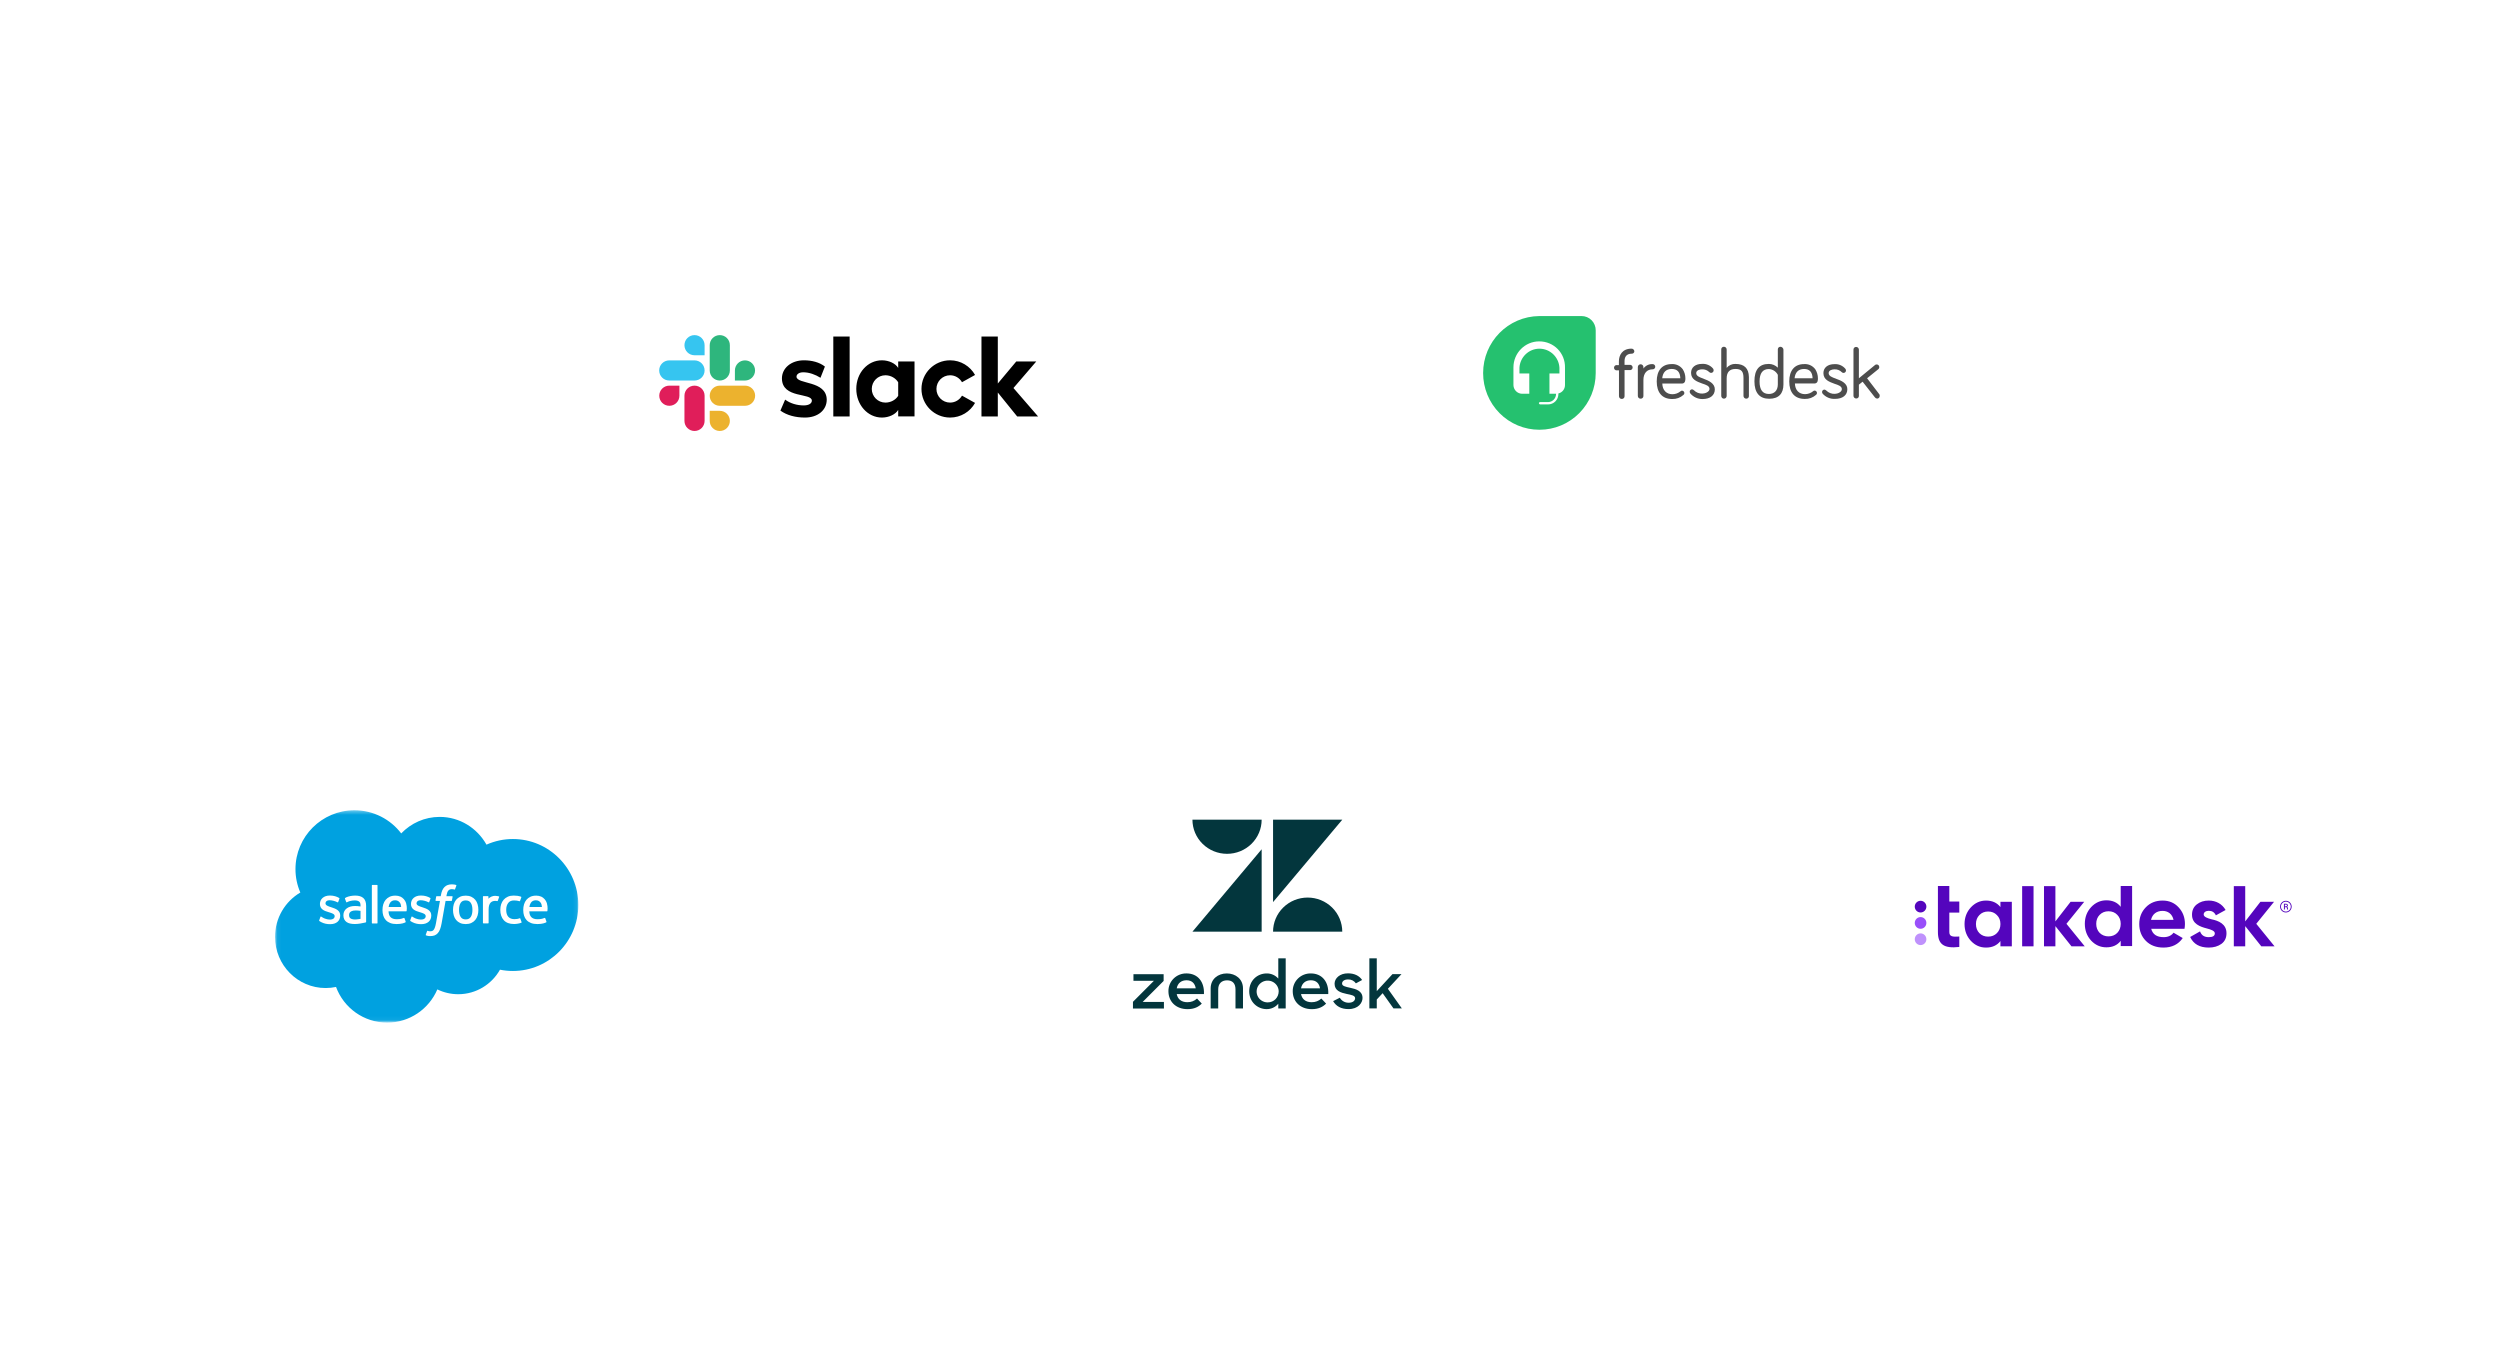 <svg width="609" height="333" viewBox="0 0 609 333" fill="none" xmlns="http://www.w3.org/2000/svg">
<g filter="url(#filter0_d_1429_2631)">
<circle cx="104" cy="222.754" r="60" fill="white"/>
</g>
<mask id="mask0_1429_2631" style="mask-type:alpha" maskUnits="userSpaceOnUse" x="67" y="197" width="74" height="52">
<path d="M67.076 197.367H140.922V248.951H67.076V197.367Z" fill="white"/>
</mask>
<g mask="url(#mask0_1429_2631)">
<path fill-rule="evenodd" clip-rule="evenodd" d="M97.74 203.014C100.123 200.532 103.441 198.996 107.106 198.996C111.993 198.996 116.228 201.711 118.509 205.756C120.533 204.851 122.726 204.384 124.943 204.385C133.74 204.385 140.88 211.579 140.88 220.457C140.88 229.335 133.74 236.53 124.943 236.53C123.868 236.53 122.82 236.422 121.794 236.217C119.798 239.774 115.984 242.19 111.64 242.19C109.871 242.194 108.126 241.793 106.536 241.017C104.513 245.769 99.803 249.108 94.319 249.108C88.59 249.108 83.73 245.497 81.857 240.42C81.023 240.596 80.174 240.685 79.321 240.684C72.507 240.684 66.996 235.091 66.996 228.222C66.996 223.607 69.477 219.589 73.159 217.417C72.377 215.618 71.975 213.677 71.978 211.716C71.978 203.788 78.412 197.381 86.34 197.381C90.982 197.381 95.136 199.594 97.742 203.028" fill="#00A1E0"/>
<path fill-rule="evenodd" clip-rule="evenodd" d="M77.757 224.191C77.711 224.312 77.774 224.337 77.788 224.358C77.927 224.459 78.068 224.532 78.209 224.613C78.964 225.012 79.675 225.129 80.419 225.129C81.934 225.129 82.876 224.323 82.876 223.025V223C82.876 221.8 81.812 221.363 80.818 221.05L80.688 221.008C79.936 220.764 79.287 220.552 79.287 220.058V220.033C79.287 219.609 79.668 219.297 80.254 219.297C80.906 219.297 81.682 219.514 82.179 219.788C82.179 219.788 82.326 219.883 82.379 219.741C82.409 219.665 82.662 218.987 82.689 218.911C82.718 218.831 82.667 218.771 82.615 218.74C82.045 218.393 81.258 218.156 80.444 218.156L80.292 218.157C78.905 218.157 77.936 218.996 77.936 220.196V220.222C77.936 221.487 79.005 221.9 80.004 222.185L80.165 222.235C80.893 222.458 81.523 222.653 81.523 223.163V223.189C81.523 223.658 81.113 224.009 80.456 224.009C80.2 224.009 79.386 224.004 78.504 223.447C78.397 223.384 78.336 223.34 78.254 223.289C78.21 223.263 78.102 223.215 78.055 223.358L77.756 224.189L77.757 224.191ZM99.937 224.189C99.891 224.31 99.954 224.335 99.969 224.356C100.107 224.457 100.249 224.53 100.39 224.611C101.145 225.01 101.856 225.127 102.6 225.127C104.115 225.127 105.057 224.321 105.057 223.023V222.997C105.057 221.797 103.995 221.36 102.999 221.048L102.869 221.006C102.117 220.762 101.468 220.55 101.468 220.056V220.031C101.468 219.607 101.848 219.295 102.434 219.295C103.086 219.295 103.86 219.512 104.359 219.786C104.359 219.786 104.506 219.881 104.56 219.739C104.589 219.662 104.843 218.985 104.867 218.909C104.896 218.829 104.845 218.769 104.794 218.738C104.224 218.39 103.436 218.154 102.622 218.154L102.47 218.155C101.083 218.155 100.114 218.994 100.114 220.194V220.22C100.114 221.485 101.183 221.897 102.182 222.182L102.343 222.232C103.073 222.456 103.7 222.65 103.7 223.161V223.186C103.7 223.656 103.29 224.006 102.633 224.006C102.377 224.006 101.561 224.002 100.681 223.444C100.575 223.382 100.512 223.339 100.431 223.287C100.404 223.27 100.276 223.22 100.232 223.356L99.934 224.186L99.937 224.189ZM115.083 221.645C115.083 222.378 114.946 222.956 114.678 223.366C114.411 223.771 114.008 223.969 113.446 223.969C112.884 223.969 112.482 223.773 112.219 223.369C111.953 222.962 111.82 222.381 111.82 221.648C111.82 220.915 111.954 220.339 112.219 219.935C112.482 219.533 112.881 219.34 113.446 219.34C114.011 219.34 114.412 219.535 114.678 219.935C114.948 220.339 115.083 220.915 115.083 221.648V221.645ZM116.348 220.288C116.224 219.867 116.031 219.498 115.773 219.188C115.514 218.879 115.189 218.629 114.801 218.45C114.415 218.269 113.959 218.178 113.443 218.178C112.927 218.178 112.474 218.27 112.086 218.45C111.7 218.63 111.372 218.879 111.114 219.188C110.856 219.498 110.663 219.867 110.538 220.288C110.415 220.706 110.352 221.162 110.352 221.648C110.352 222.134 110.415 222.59 110.538 223.008C110.662 223.429 110.856 223.798 111.114 224.108C111.372 224.417 111.7 224.664 112.086 224.841C112.474 225.017 112.93 225.106 113.443 225.106C113.956 225.106 114.412 225.017 114.798 224.841C115.183 224.665 115.512 224.417 115.77 224.108C116.028 223.798 116.221 223.429 116.345 223.008C116.469 222.59 116.531 222.134 116.531 221.648C116.531 221.165 116.469 220.706 116.345 220.288H116.348ZM126.744 223.763C126.702 223.64 126.582 223.686 126.582 223.686C126.398 223.757 126.202 223.822 125.993 223.854C125.782 223.887 125.548 223.904 125.301 223.904C124.69 223.904 124.201 223.722 123.854 223.361C123.503 223 123.308 222.419 123.311 221.632C123.313 220.915 123.486 220.377 123.797 219.965C124.103 219.557 124.576 219.346 125.2 219.346C125.721 219.346 126.121 219.406 126.539 219.537C126.539 219.537 126.638 219.58 126.685 219.45C126.796 219.143 126.878 218.923 126.997 218.586C127.031 218.49 126.949 218.449 126.918 218.437C126.754 218.373 126.367 218.268 126.074 218.224C125.8 218.182 125.482 218.161 125.124 218.161C124.592 218.161 124.119 218.251 123.715 218.432C123.31 218.612 122.968 218.861 122.697 219.17C122.425 219.48 122.219 219.849 122.08 220.27C121.943 220.688 121.874 221.147 121.874 221.633C121.874 222.681 122.156 223.53 122.716 224.152C123.275 224.777 124.117 225.091 125.213 225.091C125.862 225.091 126.528 224.96 127.005 224.771C127.005 224.771 127.097 224.727 127.057 224.621L126.745 223.763H126.744ZM128.957 220.939C129.018 220.532 129.13 220.193 129.305 219.929C129.567 219.528 129.967 219.308 130.529 219.308C131.091 219.308 131.463 219.529 131.729 219.929C131.906 220.194 131.983 220.546 132.012 220.939L128.944 220.939L128.957 220.939ZM133.22 220.043C133.112 219.639 132.845 219.229 132.671 219.042C132.394 218.746 132.126 218.537 131.857 218.423C131.469 218.258 131.051 218.173 130.63 218.174C130.095 218.174 129.609 218.264 129.215 218.448C128.822 218.633 128.49 218.885 128.23 219.2C127.969 219.515 127.774 219.887 127.649 220.313C127.524 220.734 127.461 221.195 127.461 221.679C127.461 222.173 127.526 222.631 127.655 223.047C127.785 223.465 127.994 223.831 128.277 224.136C128.559 224.442 128.92 224.681 129.355 224.85C129.786 225.017 130.31 225.103 130.91 225.101C132.148 225.097 132.8 224.822 133.066 224.672C133.113 224.646 133.158 224.6 133.102 224.468L132.823 223.683C132.78 223.566 132.661 223.608 132.661 223.608C132.355 223.723 131.92 223.929 130.902 223.926C130.237 223.925 129.746 223.729 129.436 223.421C129.121 223.106 128.964 222.647 128.939 221.996L133.229 221.999C133.229 221.999 133.342 221.998 133.353 221.888C133.358 221.842 133.5 221.008 133.226 220.044L133.22 220.043ZM94.668 220.939C94.728 220.532 94.84 220.193 95.015 219.929C95.278 219.528 95.678 219.308 96.24 219.308C96.802 219.308 97.174 219.529 97.44 219.929C97.616 220.194 97.693 220.546 97.722 220.939L94.654 220.939L94.668 220.939ZM98.93 220.043C98.823 219.639 98.556 219.229 98.382 219.042C98.105 218.746 97.836 218.537 97.567 218.423C97.179 218.258 96.762 218.173 96.34 218.174C95.805 218.174 95.319 218.264 94.926 218.448C94.532 218.633 94.201 218.885 93.94 219.2C93.68 219.515 93.484 219.887 93.359 220.313C93.235 220.734 93.172 221.195 93.172 221.679C93.172 222.173 93.237 222.631 93.366 223.047C93.496 223.465 93.706 223.831 93.985 224.136C94.268 224.442 94.629 224.681 95.063 224.85C95.495 225.017 96.016 225.103 96.619 225.101C97.857 225.097 98.508 224.822 98.774 224.672C98.822 224.646 98.867 224.6 98.811 224.468L98.531 223.683C98.488 223.566 98.369 223.608 98.369 223.608C98.062 223.723 97.628 223.929 96.61 223.926C95.948 223.925 95.454 223.729 95.144 223.421C94.829 223.106 94.672 222.647 94.647 221.996L98.937 221.999C98.937 221.999 99.05 221.998 99.061 221.888C99.066 221.842 99.208 221.008 98.933 220.044L98.93 220.043ZM85.41 223.736C85.242 223.602 85.219 223.569 85.163 223.482C85.078 223.35 85.034 223.164 85.034 222.925C85.034 222.55 85.159 222.279 85.417 222.097C85.415 222.097 85.786 221.777 86.661 221.787C87.05 221.794 87.438 221.827 87.823 221.887V223.833H87.823C87.823 223.833 87.28 223.95 86.667 223.987C85.795 224.039 85.41 223.736 85.412 223.737L85.41 223.736ZM87.115 220.722C86.941 220.709 86.716 220.703 86.447 220.703C86.081 220.703 85.725 220.749 85.394 220.838C85.06 220.928 84.758 221.068 84.5 221.254C84.242 221.438 84.029 221.68 83.879 221.96C83.727 222.242 83.65 222.573 83.65 222.948C83.65 223.328 83.716 223.656 83.846 223.925C83.974 224.192 84.166 224.422 84.405 224.596C84.643 224.769 84.937 224.897 85.277 224.973C85.613 225.05 85.993 225.089 86.411 225.089C86.851 225.089 87.288 225.052 87.712 224.98C88.073 224.918 88.432 224.848 88.79 224.771C88.933 224.738 89.091 224.695 89.091 224.695C89.197 224.668 89.189 224.555 89.189 224.555L89.186 220.645C89.186 219.787 88.957 219.149 88.505 218.756C88.054 218.362 87.394 218.164 86.539 218.164C86.219 218.164 85.7 218.207 85.391 218.269C85.391 218.269 84.457 218.451 84.071 218.753C84.071 218.753 83.987 218.805 84.033 218.923L84.337 219.737C84.375 219.843 84.478 219.807 84.478 219.807C84.478 219.807 84.51 219.794 84.548 219.772C85.371 219.324 86.413 219.337 86.413 219.337C86.875 219.337 87.233 219.431 87.472 219.614C87.706 219.794 87.825 220.065 87.825 220.635V220.816C87.458 220.763 87.119 220.732 87.119 220.732L87.115 220.722ZM121.594 218.515C121.601 218.501 121.604 218.485 121.604 218.47C121.604 218.454 121.601 218.438 121.595 218.424C121.589 218.41 121.58 218.397 121.569 218.386C121.558 218.375 121.545 218.366 121.53 218.361C121.457 218.333 121.093 218.256 120.813 218.239C120.276 218.205 119.977 218.296 119.708 218.416C119.443 218.536 119.149 218.729 118.986 218.951L118.986 218.43C118.986 218.358 118.935 218.3 118.863 218.3H117.766C117.695 218.3 117.643 218.358 117.643 218.43V224.81C117.643 224.844 117.657 224.877 117.681 224.902C117.706 224.926 117.739 224.94 117.773 224.94H118.897C118.932 224.94 118.965 224.926 118.989 224.902C119.013 224.877 119.027 224.844 119.027 224.81V221.606C119.027 221.177 119.074 220.751 119.168 220.482C119.261 220.217 119.388 220.005 119.543 219.852C119.692 219.706 119.873 219.597 120.073 219.535C120.26 219.481 120.453 219.454 120.648 219.454C120.872 219.454 121.118 219.511 121.118 219.511C121.2 219.521 121.246 219.47 121.274 219.396C121.348 219.2 121.556 218.614 121.597 218.497" fill="#FFFFFE"/>
<path fill-rule="evenodd" clip-rule="evenodd" d="M111.097 215.571C110.958 215.53 110.816 215.496 110.673 215.471C110.481 215.439 110.286 215.424 110.091 215.426C109.317 215.426 108.706 215.645 108.277 216.077C107.852 216.506 107.562 217.159 107.417 218.019L107.364 218.31H106.392C106.392 218.31 106.274 218.305 106.249 218.434L106.089 219.325C106.078 219.41 106.114 219.463 106.228 219.463H107.175L106.215 224.823C106.139 225.254 106.053 225.609 105.958 225.878C105.864 226.144 105.772 226.343 105.659 226.487C105.55 226.627 105.446 226.73 105.267 226.79C105.12 226.84 104.95 226.863 104.763 226.863C104.66 226.863 104.522 226.845 104.42 226.825C104.318 226.805 104.265 226.782 104.189 226.75C104.189 226.75 104.078 226.708 104.034 226.819C103.999 226.91 103.746 227.604 103.717 227.689C103.686 227.774 103.729 227.841 103.783 227.86C103.909 227.905 104.002 227.934 104.174 227.974C104.412 228.031 104.613 228.034 104.801 228.034C105.195 228.034 105.555 227.979 105.852 227.871C106.152 227.763 106.413 227.574 106.644 227.319C106.893 227.043 107.05 226.755 107.2 226.361C107.349 225.971 107.475 225.486 107.577 224.922L108.542 219.463H109.952C109.952 219.463 110.071 219.467 110.096 219.338L110.256 218.447C110.267 218.362 110.23 218.309 110.116 218.31H108.747C108.753 218.279 108.816 217.797 108.973 217.344C109.04 217.15 109.166 216.994 109.273 216.887C109.373 216.784 109.496 216.708 109.632 216.663C109.78 216.617 109.936 216.595 110.091 216.597C110.22 216.597 110.347 216.613 110.443 216.633C110.576 216.661 110.627 216.676 110.662 216.686C110.802 216.729 110.82 216.688 110.848 216.62L111.175 215.721C111.209 215.624 111.127 215.583 111.097 215.571V215.571ZM91.963 224.834C91.963 224.906 91.912 224.964 91.841 224.964H90.705C90.633 224.964 90.582 224.906 90.582 224.834V215.693C90.582 215.622 90.633 215.564 90.705 215.564H91.841C91.912 215.564 91.963 215.622 91.963 215.693V224.834" fill="#FFFFFE"/>
</g>
<g filter="url(#filter1_d_1429_2631)">
<circle cx="206.731" cy="93.172" r="60" fill="white"/>
</g>
<path d="M190.106 100.025L191.259 97.347C192.505 98.277 194.16 98.76 195.796 98.76C197.005 98.76 197.767 98.296 197.767 97.589C197.749 95.618 190.534 97.161 190.478 92.215C190.459 89.704 192.691 87.77 195.852 87.77C197.73 87.77 199.608 88.235 200.947 89.295L199.869 92.029C198.641 91.248 197.116 90.69 195.666 90.69C194.68 90.69 194.03 91.155 194.03 91.75C194.048 93.684 201.319 92.624 201.393 97.347C201.393 99.913 199.218 101.717 196.094 101.717C193.806 101.717 191.705 101.178 190.106 100.025ZM234.344 96.38C233.768 97.384 232.689 98.072 231.444 98.072C229.603 98.072 228.115 96.585 228.115 94.744C228.115 92.903 229.603 91.415 231.444 91.415C232.689 91.415 233.768 92.103 234.344 93.107L237.524 91.341C236.334 89.221 234.047 87.77 231.444 87.77C227.594 87.77 224.47 90.894 224.47 94.744C224.47 98.593 227.594 101.717 231.444 101.717C234.066 101.717 236.334 100.285 237.524 98.147L234.344 96.38V96.38ZM202.993 81.987H206.972V101.457H202.993V81.987ZM239.086 81.987V101.457H243.066V95.618L247.789 101.457H252.884L246.878 94.521L252.438 88.049H247.566L243.066 93.424V81.987H239.086ZM218.799 96.417C218.222 97.366 217.032 98.072 215.693 98.072C213.852 98.072 212.365 96.585 212.365 94.744C212.365 92.903 213.852 91.415 215.693 91.415C217.032 91.415 218.222 92.159 218.799 93.126V96.417ZM218.799 88.049V89.63C218.148 88.533 216.53 87.77 214.838 87.77C211.342 87.77 208.59 90.857 208.59 94.725C208.59 98.593 211.342 101.717 214.838 101.717C216.53 101.717 218.148 100.955 218.799 99.858V101.438H222.778V88.049H218.799Z" fill="black"/>
<path d="M165.504 96.397C165.504 97.754 164.407 98.852 163.05 98.852C161.692 98.852 160.595 97.754 160.595 96.397C160.595 95.04 161.692 93.942 163.05 93.942H165.504V96.397ZM166.732 96.397C166.732 95.04 167.829 93.942 169.186 93.942C170.544 93.942 171.641 95.04 171.641 96.397V102.533C171.641 103.891 170.544 104.988 169.186 104.988C167.829 104.988 166.732 103.891 166.732 102.533V96.397Z" fill="#E01E5A"/>
<path d="M169.186 86.542C167.828 86.542 166.731 85.445 166.731 84.087C166.731 82.73 167.828 81.633 169.186 81.633C170.543 81.633 171.64 82.73 171.64 84.087V86.542H169.186ZM169.186 87.788C170.543 87.788 171.64 88.885 171.64 90.243C171.64 91.6 170.543 92.697 169.186 92.697H163.031C161.673 92.697 160.576 91.6 160.576 90.243C160.576 88.885 161.673 87.788 163.031 87.788H169.186Z" fill="#36C5F0"/>
<path d="M179.023 90.243C179.023 88.885 180.12 87.788 181.478 87.788C182.835 87.788 183.932 88.885 183.932 90.243C183.932 91.6 182.835 92.697 181.478 92.697H179.023V90.243ZM177.796 90.243C177.796 91.6 176.699 92.697 175.341 92.697C173.984 92.697 172.887 91.6 172.887 90.243V84.087C172.887 82.73 173.984 81.633 175.341 81.633C176.699 81.633 177.796 82.73 177.796 84.087V90.243V90.243Z" fill="#2EB67D"/>
<path d="M175.341 100.079C176.699 100.079 177.796 101.176 177.796 102.533C177.796 103.891 176.699 104.988 175.341 104.988C173.984 104.988 172.887 103.891 172.887 102.533V100.079H175.341ZM175.341 98.852C173.984 98.852 172.887 97.754 172.887 96.397C172.887 95.04 173.984 93.942 175.341 93.942H181.496C182.854 93.942 183.951 95.04 183.951 96.397C183.951 97.754 182.854 98.852 181.496 98.852H175.341Z" fill="#ECB22E"/>
<g filter="url(#filter2_d_1429_2631)">
<circle cx="409.859" cy="90.837" r="60" fill="white"/>
</g>
<path d="M457.78 96.015L454.823 92.147L457.521 89.963C457.694 89.838 457.794 89.636 457.789 89.422C457.792 89.337 457.778 89.251 457.747 89.172C457.716 89.092 457.669 89.02 457.609 88.959C457.549 88.899 457.477 88.851 457.399 88.82C457.32 88.789 457.235 88.774 457.151 88.777C456.979 88.769 456.813 88.837 456.698 88.965L452.825 92.147V85.159C452.822 85.071 452.802 84.985 452.767 84.905C452.731 84.825 452.68 84.754 452.617 84.694C452.554 84.634 452.48 84.587 452.398 84.556C452.317 84.525 452.231 84.511 452.144 84.514C452.06 84.51 451.975 84.525 451.896 84.556C451.817 84.588 451.746 84.635 451.686 84.696C451.626 84.756 451.579 84.829 451.548 84.908C451.517 84.988 451.503 85.073 451.506 85.159V96.431C451.508 96.519 451.528 96.605 451.564 96.685C451.599 96.764 451.65 96.836 451.713 96.896C451.776 96.956 451.851 97.003 451.932 97.034C452.013 97.065 452.099 97.079 452.186 97.076C452.27 97.079 452.355 97.065 452.434 97.034C452.513 97.002 452.584 96.955 452.644 96.894C452.704 96.834 452.751 96.761 452.782 96.682C452.813 96.602 452.828 96.517 452.825 96.431V93.707L453.731 92.979L456.718 96.785C456.781 96.873 456.861 96.945 456.953 96.999C457.045 97.053 457.148 97.086 457.254 97.098C457.338 97.101 457.423 97.086 457.502 97.055C457.581 97.024 457.652 96.976 457.712 96.916C457.772 96.855 457.819 96.783 457.85 96.703C457.881 96.624 457.895 96.538 457.892 96.453C457.909 96.377 457.908 96.298 457.89 96.223C457.872 96.147 457.838 96.076 457.789 96.016L457.78 96.015ZM447.252 92.251C446.264 91.897 445.461 91.606 445.461 90.886C445.461 90.166 446.368 89.971 446.862 89.971C447.538 89.934 448.18 90.184 448.653 90.657C448.71 90.72 448.781 90.77 448.859 90.802C448.937 90.835 449.022 90.849 449.106 90.845C449.42 90.834 449.672 90.589 449.683 90.262C449.679 90.112 449.629 89.967 449.54 89.846C449.216 89.459 448.807 89.154 448.345 88.956C447.884 88.757 447.383 88.671 446.882 88.703C445.214 88.703 444.184 89.576 444.184 90.887C444.184 92.53 445.626 93.019 446.882 93.487C447.83 93.799 448.673 94.069 448.673 94.797C448.673 95.525 447.602 95.94 446.963 95.94C446.186 95.98 445.431 95.684 444.882 95.13C444.757 95.01 444.6 94.93 444.429 94.901C444.115 94.912 443.863 95.157 443.852 95.484C443.857 95.634 443.907 95.779 443.996 95.9C444.372 96.325 444.837 96.659 445.357 96.879C445.878 97.098 446.441 97.197 447.004 97.168C448.899 97.168 450.012 96.253 450.012 94.797C450.012 93.341 448.508 92.696 447.251 92.259L447.252 92.251ZM439.466 89.879C440.817 89.879 441.493 90.649 441.547 92.147H437.159C437.303 90.691 438.107 89.879 439.466 89.879ZM442.845 92.147C442.842 91.372 442.621 90.615 442.207 89.963C441.894 89.534 441.478 89.193 440.999 88.971C440.52 88.749 439.992 88.654 439.466 88.694C437.18 88.694 435.861 90.233 435.861 92.917C435.861 95.601 437.159 97.18 439.651 97.18C440.665 97.216 441.64 96.858 442.392 96.182C442.462 96.13 442.52 96.061 442.559 95.981C442.598 95.902 442.619 95.814 442.618 95.725C442.607 95.408 442.365 95.154 442.041 95.142C441.91 95.145 441.785 95.197 441.691 95.288C441.134 95.753 440.436 96.01 439.713 96.016C438.229 96.016 437.282 95.018 437.241 93.416H442.082C442.844 93.332 442.844 92.606 442.844 92.147L442.845 92.147ZM430.915 95.972C429.391 95.972 428.629 94.974 428.629 92.936C428.629 90.897 429.391 89.899 430.915 89.899C431.366 89.924 431.803 90.068 432.183 90.316C432.562 90.564 432.871 90.908 433.078 91.313V93.685C433.058 95.099 432.254 95.972 430.895 95.972H430.915ZM433.717 84.471C433.632 84.468 433.548 84.482 433.469 84.514C433.39 84.545 433.318 84.592 433.258 84.653C433.198 84.713 433.151 84.786 433.12 84.865C433.089 84.945 433.075 85.03 433.078 85.116V89.567C432.492 88.98 431.699 88.652 430.881 88.652C428.547 88.652 427.379 90.059 427.379 92.874C427.379 95.703 428.636 97.138 430.984 97.138C433.333 97.138 434.445 95.828 434.445 93.644V85.158C434.426 84.972 434.339 84.799 434.203 84.673C434.066 84.546 433.889 84.475 433.703 84.471H433.717ZM422.778 88.651C422.369 88.633 421.961 88.71 421.586 88.876C421.211 89.042 420.879 89.292 420.615 89.608V85.156C420.618 85.065 420.602 84.974 420.569 84.89C420.536 84.805 420.486 84.728 420.422 84.664C420.358 84.599 420.282 84.549 420.198 84.516C420.114 84.482 420.025 84.466 419.935 84.469C419.846 84.466 419.758 84.481 419.676 84.515C419.594 84.549 419.52 84.6 419.46 84.665C419.399 84.73 419.353 84.808 419.325 84.893C419.297 84.977 419.287 85.067 419.296 85.156V96.429C419.293 96.516 419.307 96.603 419.338 96.685C419.368 96.767 419.415 96.842 419.474 96.906C419.533 96.97 419.605 97.021 419.684 97.057C419.763 97.093 419.848 97.113 419.935 97.116C420.025 97.118 420.114 97.103 420.198 97.069C420.282 97.036 420.358 96.985 420.422 96.921C420.486 96.857 420.536 96.78 420.569 96.695C420.602 96.611 420.618 96.52 420.615 96.429V92.186C420.615 90.647 421.336 89.877 422.778 89.877C424.22 89.877 424.714 90.522 424.714 92.061V96.429C424.711 96.52 424.727 96.611 424.76 96.695C424.793 96.78 424.843 96.857 424.907 96.921C424.971 96.985 425.047 97.036 425.131 97.069C425.215 97.103 425.304 97.118 425.394 97.116C425.483 97.119 425.571 97.104 425.653 97.07C425.735 97.036 425.809 96.985 425.869 96.92C425.93 96.855 425.976 96.777 426.004 96.692C426.032 96.608 426.042 96.518 426.033 96.429V91.835C425.991 89.734 424.92 88.653 422.757 88.653L422.778 88.651ZM414.991 92.249C414.002 91.896 413.2 91.604 413.2 90.884C413.2 90.164 414.106 89.969 414.601 89.969C415.277 89.932 415.919 90.182 416.392 90.656C416.507 90.77 416.663 90.834 416.824 90.834C416.986 90.834 417.142 90.77 417.257 90.656C417.319 90.598 417.369 90.527 417.401 90.448C417.433 90.369 417.447 90.284 417.443 90.198C417.438 90.048 417.388 89.903 417.299 89.782C416.976 89.395 416.567 89.09 416.105 88.892C415.644 88.693 415.143 88.607 414.642 88.639C412.973 88.639 411.943 89.512 411.943 90.823C411.943 92.466 413.386 92.955 414.642 93.423C415.59 93.735 416.433 94.005 416.433 94.733C416.433 95.461 415.362 95.876 414.723 95.876C413.946 95.916 413.19 95.62 412.642 95.066C412.517 94.946 412.359 94.866 412.189 94.837C411.875 94.848 411.623 95.093 411.612 95.42C411.617 95.57 411.667 95.715 411.756 95.836C412.121 96.27 412.575 96.618 413.088 96.855C413.601 97.092 414.158 97.213 414.722 97.209C416.617 97.209 417.73 96.293 417.73 94.837C417.73 93.381 416.226 92.704 414.97 92.258L414.991 92.249ZM407.245 89.877C408.597 89.877 409.273 90.647 409.326 92.145H404.917C405.061 90.689 405.865 89.877 407.224 89.877H407.245ZM410.562 92.145C410.559 91.371 410.337 90.613 409.923 89.961C409.61 89.532 409.195 89.191 408.716 88.969C408.236 88.747 407.709 88.652 407.183 88.693C404.897 88.693 403.578 90.231 403.578 92.915C403.578 95.599 404.876 97.2 407.348 97.2C408.362 97.236 409.336 96.878 410.088 96.202C410.159 96.149 410.216 96.08 410.256 96.001C410.295 95.921 410.315 95.834 410.314 95.745C410.303 95.427 410.061 95.173 409.737 95.162C409.607 95.164 409.482 95.216 409.388 95.308C408.83 95.772 408.132 96.029 407.41 96.036C405.926 96.036 404.979 95.038 404.937 93.436H409.799C410.561 93.332 410.561 92.604 410.561 92.146L410.562 92.145ZM402.582 88.694C401.7 88.649 400.856 89.056 400.336 89.776V89.423C400.336 89.044 400.032 88.736 399.656 88.736C399.28 88.736 398.976 89.043 398.976 89.423V96.432C398.973 96.523 398.988 96.614 399.021 96.698C399.055 96.783 399.105 96.86 399.168 96.924C399.232 96.989 399.308 97.039 399.392 97.073C399.476 97.106 399.566 97.122 399.656 97.119C399.84 97.132 400.019 97.063 400.15 96.931C400.281 96.8 400.348 96.618 400.336 96.432V92.564C400.336 90.921 401.201 89.964 402.582 89.964C402.666 89.967 402.751 89.952 402.83 89.921C402.909 89.89 402.98 89.842 403.04 89.782C403.1 89.721 403.147 89.649 403.178 89.569C403.209 89.49 403.224 89.404 403.22 89.319C403.21 88.971 402.926 88.694 402.582 88.696V88.694ZM397.431 84.93C395.185 84.93 394.362 86.531 394.362 88.029V88.944H393.929C393.677 88.898 393.422 89.008 393.282 89.223C393.142 89.438 393.141 89.718 393.282 89.934C393.423 90.15 393.677 90.258 393.929 90.213H394.382V96.494C394.379 96.585 394.395 96.675 394.428 96.76C394.461 96.845 394.511 96.921 394.575 96.986C394.638 97.05 394.714 97.101 394.798 97.134C394.882 97.168 394.972 97.183 395.062 97.18C395.246 97.193 395.425 97.124 395.556 96.993C395.687 96.861 395.754 96.68 395.742 96.494V90.15H397.184C397.489 90.094 397.708 89.827 397.708 89.515C397.708 89.203 397.489 88.937 397.184 88.88H395.738V87.965C395.738 87.155 396.047 86.157 397.489 86.157C397.569 86.162 397.649 86.151 397.725 86.125C397.801 86.099 397.871 86.057 397.93 86.003C398.051 85.894 398.122 85.747 398.127 85.575C398.105 85.212 397.806 84.929 397.447 84.93H397.431Z" fill="#4D4D4D"/>
<path d="M374.954 76.991H385.255C385.711 76.987 386.162 77.075 386.584 77.249C387.006 77.423 387.389 77.68 387.711 78.006C388.033 78.331 388.287 78.717 388.46 79.143C388.632 79.569 388.719 80.025 388.715 80.484V90.885C388.714 94.544 387.274 98.053 384.711 100.641C382.148 103.229 378.672 104.683 375.048 104.684H374.97C373.174 104.686 371.395 104.33 369.735 103.638C368.075 102.946 366.567 101.93 365.296 100.649C364.025 99.367 363.017 97.846 362.329 96.171C361.641 94.495 361.287 92.7 361.288 90.886C361.288 83.24 367.396 77.072 374.955 76.994L374.954 76.991Z" fill="#25C16F"/>
<path d="M374.952 83.159C371.484 83.159 368.672 85.998 368.672 89.5V93.811C368.684 94.366 368.908 94.895 369.297 95.288C369.686 95.681 370.21 95.907 370.761 95.92H372.537V90.972H370.138V89.588C370.284 86.98 372.421 84.941 375.008 84.941C377.595 84.941 379.739 86.989 379.878 89.588V90.972H377.447V95.92H379.052V95.998C379.036 97.069 378.181 97.932 377.12 97.949H375.202C375.047 97.949 374.875 98.028 374.875 98.185C374.884 98.356 375.025 98.508 375.202 98.516H377.135C377.795 98.511 378.426 98.245 378.893 97.774C379.36 97.302 379.624 96.665 379.628 95.998V95.841C380.574 95.626 381.233 94.775 381.233 93.796V89.579C381.32 86.007 378.515 83.159 374.952 83.159Z" fill="white"/>
<g filter="url(#filter3_d_1429_2631)">
<circle cx="308.295" cy="222.754" r="60" fill="white"/>
</g>
<path d="M307.339 206.881V226.957H290.478L307.339 206.881ZM307.339 199.677C307.339 201.882 306.45 203.997 304.869 205.556C303.288 207.115 301.144 207.991 298.908 207.991C296.673 207.991 294.528 207.115 292.948 205.556C291.367 203.997 290.478 201.882 290.478 199.677H307.339ZM310.116 226.959C310.116 224.754 311.004 222.639 312.585 221.08C314.166 219.521 316.31 218.645 318.546 218.645C320.782 218.645 322.926 219.521 324.507 221.08C326.088 222.639 326.976 224.754 326.976 226.959H310.116V226.959ZM310.116 219.755V199.677H326.98L310.116 219.753V219.755ZM319.545 244.135C320.412 244.154 321.252 243.835 321.881 243.246L323.039 244.479C322.274 245.254 321.214 245.831 319.565 245.831C316.739 245.831 314.912 243.981 314.912 241.48C314.9 240.906 315.006 240.337 315.223 239.805C315.439 239.273 315.762 238.789 316.173 238.383C316.583 237.977 317.072 237.656 317.61 237.44C318.149 237.224 318.726 237.118 319.307 237.127C322.114 237.127 323.704 239.233 323.564 242.154H316.93C317.165 243.367 318.03 244.141 319.54 244.141L319.545 244.135ZM321.56 240.761C321.38 239.628 320.694 238.794 319.323 238.794C318.048 238.794 317.159 239.505 316.93 240.761H321.562H321.56ZM275.988 244.041L281.092 238.925H276.109V237.321H283.461V238.957L278.356 244.071H283.533V245.678H275.988V244.041V244.041ZM289.263 244.134C290.13 244.153 290.969 243.833 291.598 243.244L292.756 244.477C291.992 245.252 290.931 245.829 289.283 245.829C286.456 245.829 284.629 243.979 284.629 241.478C284.618 240.905 284.724 240.335 284.94 239.803C285.157 239.271 285.48 238.787 285.89 238.381C286.3 237.975 286.789 237.654 287.328 237.438C287.866 237.223 288.443 237.116 289.025 237.125C291.831 237.125 293.422 239.231 293.281 242.152H286.651C286.886 243.365 287.751 244.139 289.261 244.139L289.263 244.134ZM291.281 240.759C291.101 239.626 290.415 238.792 289.045 238.792C287.769 238.792 286.88 239.503 286.651 240.759H291.283H291.281ZM304.308 241.476C304.308 238.808 306.334 237.129 308.565 237.129C309.1 237.121 309.631 237.23 310.119 237.447C310.607 237.663 311.041 237.983 311.391 238.383V233.452H313.195V245.654H311.391V244.504C311.048 244.92 310.615 245.255 310.122 245.483C309.63 245.711 309.093 245.828 308.549 245.823C306.384 245.823 304.31 244.134 304.31 241.478L304.308 241.476ZM311.492 241.46C311.478 240.938 311.308 240.432 311.004 240.005C310.7 239.578 310.274 239.249 309.782 239.059C309.289 238.869 308.75 238.827 308.233 238.937C307.716 239.048 307.243 239.306 306.874 239.68C306.505 240.054 306.256 240.527 306.158 241.04C306.06 241.553 306.117 242.083 306.323 242.564C306.529 243.045 306.874 243.455 307.315 243.743C307.756 244.032 308.274 244.185 308.803 244.185C310.354 244.185 311.49 242.965 311.49 241.46H311.492ZM324.743 243.879L326.377 243.043C326.593 243.423 326.91 243.737 327.294 243.952C327.678 244.168 328.115 244.275 328.556 244.263C329.577 244.263 330.107 243.748 330.107 243.161C330.107 242.492 329.121 242.342 328.047 242.123C326.605 241.821 325.102 241.353 325.102 239.633C325.102 238.311 326.377 237.089 328.385 237.107C329.967 237.107 331.144 237.726 331.812 238.726L330.297 239.544C330.087 239.238 329.802 238.99 329.469 238.824C329.135 238.657 328.764 238.577 328.39 238.591C327.42 238.591 326.926 239.059 326.926 239.594C326.926 240.195 327.708 240.362 328.935 240.631C330.331 240.933 331.911 241.383 331.911 243.121C331.911 244.274 330.89 245.829 328.473 245.813C326.706 245.813 325.461 245.11 324.745 243.874L324.743 243.879ZM336.811 241.94L335.381 243.479V245.649H333.577V233.446H335.381V241.439L339.21 237.294H341.407L338.088 240.869L341.493 245.651H339.452L336.813 241.94H336.811ZM298.858 237.127C296.712 237.127 294.917 238.496 294.917 240.773V245.656H296.757V240.999C296.757 239.63 297.556 238.808 298.921 238.808C300.286 238.808 300.965 239.626 300.965 240.999V245.656H302.793V240.773C302.793 238.5 300.99 237.127 298.853 237.127" fill="#03363D"/>
<g filter="url(#filter4_d_1429_2631)">
<circle cx="512.59" cy="222.754" r="60" fill="white"/>
</g>
<g clip-path="url(#clip0_1429_2631)">
<path fill-rule="evenodd" clip-rule="evenodd" d="M467.851 223.4C468.633 223.4 469.265 224.039 469.265 224.825C469.265 225.613 468.633 226.251 467.851 226.251C467.07 226.251 466.437 225.613 466.437 224.825C466.437 224.039 467.07 223.4 467.851 223.4Z" fill="#994FFA"/>
<path fill-rule="evenodd" clip-rule="evenodd" d="M467.851 227.371C468.633 227.371 469.265 228.009 469.265 228.797C469.265 229.584 468.633 230.222 467.851 230.222C467.07 230.222 466.437 229.584 466.437 228.797C466.437 228.009 467.07 227.371 467.851 227.371Z" fill="#BF91FC"/>
<path fill-rule="evenodd" clip-rule="evenodd" d="M515.765 227.255C515.206 227.819 514.495 228.101 513.634 228.101C512.772 228.101 512.062 227.819 511.481 227.255C510.921 226.669 510.641 225.932 510.641 225.042C510.641 224.153 510.921 223.415 511.481 222.851C512.062 222.266 512.772 221.984 513.634 221.984C514.495 221.984 515.206 222.266 515.765 222.851C516.325 223.415 516.605 224.153 516.605 225.042C516.605 225.932 516.325 226.669 515.765 227.255ZM516.605 220.899C515.787 219.836 514.624 219.316 513.117 219.316C511.675 219.316 510.426 219.88 509.392 220.986C508.381 222.092 507.864 223.437 507.864 225.042C507.864 226.647 508.381 228.014 509.392 229.12C510.426 230.226 511.675 230.769 513.117 230.769C514.624 230.769 515.787 230.248 516.605 229.185V230.465H519.382V215.829H516.605V220.899ZM523.986 224.083C524.309 222.695 525.321 221.892 526.806 221.892C528.076 221.892 529.153 222.608 529.475 224.083H523.986ZM526.806 219.376C525.148 219.376 523.77 219.918 522.715 221.024C521.66 222.109 521.122 223.475 521.122 225.102C521.122 226.751 521.66 228.117 522.737 229.202C523.814 230.286 525.234 230.829 527.022 230.829C529.088 230.829 530.66 230.048 531.714 228.508L529.475 227.207C528.937 227.922 528.12 228.291 527.065 228.291C525.407 228.291 524.395 227.618 524.029 226.252H532.145C532.211 225.872 532.247 225.488 532.253 225.102C532.253 223.475 531.736 222.131 530.703 221.024C529.691 219.918 528.377 219.376 526.806 219.376ZM538.776 223.953C537.678 223.671 536.817 223.346 536.817 222.76C536.817 222.218 537.354 221.87 538.065 221.87C538.862 221.87 539.443 222.239 539.788 222.977L542.156 221.675C541.316 220.2 539.809 219.376 538.065 219.376C536.903 219.376 535.934 219.68 535.137 220.309C534.362 220.916 533.974 221.762 533.974 222.825C533.974 225.081 535.977 225.753 537.57 226.166C538.668 226.448 539.529 226.772 539.529 227.358C539.529 227.987 539.034 228.291 538.043 228.291C536.945 228.291 536.257 227.814 535.934 226.881L533.523 228.248C534.319 229.961 535.826 230.829 538.043 230.829C539.271 230.829 540.304 230.525 541.122 229.94C541.962 229.332 542.371 228.464 542.371 227.358C542.392 225.038 540.347 224.278 538.776 223.953ZM553.954 219.68H550.638L546.936 224.452V215.869H544.158V230.525H546.936V225.602L550.854 230.525H554.083L549.627 225.038L553.954 219.68ZM556.838 222.061C556.177 222.061 555.641 221.521 555.641 220.856C555.641 220.19 556.177 219.65 556.838 219.65C557.498 219.651 558.033 220.19 558.034 220.856C558.034 221.521 557.499 222.061 556.838 222.061ZM556.838 219.43C556.057 219.43 555.423 220.068 555.423 220.856C555.423 221.642 556.057 222.281 556.838 222.281C557.619 222.28 558.251 221.642 558.252 220.856C558.252 220.068 557.619 219.43 556.838 219.43ZM557.037 220.724C556.981 220.763 556.915 220.783 556.848 220.782H556.594V220.364H556.819C556.897 220.356 556.976 220.374 557.045 220.414C557.092 220.457 557.115 220.52 557.109 220.583C557.109 220.639 557.083 220.692 557.037 220.724ZM557.33 221.216C557.344 221.072 557.262 220.937 557.13 220.882C557.255 220.832 557.337 220.709 557.338 220.574C557.345 220.454 557.294 220.337 557.2 220.262C557.087 220.184 556.951 220.145 556.814 220.154H556.365V221.546H556.594V220.991H556.881C557.005 220.996 557.077 221.051 557.094 221.156C557.098 221.215 557.1 221.275 557.098 221.335C557.095 221.406 557.103 221.477 557.121 221.546H557.357V221.519C557.335 221.454 557.326 221.385 557.33 221.316V221.216ZM467.851 219.43C467.07 219.43 466.437 220.068 466.437 220.856C466.437 221.642 467.07 222.281 467.851 222.281C468.633 222.281 469.266 221.642 469.266 220.856C469.266 220.068 468.633 219.43 467.851 219.43ZM507.713 219.68H504.397L500.695 224.452V215.869H497.917V230.525H500.695V225.602L504.613 230.525H507.842L503.386 225.038L507.713 219.68ZM492.595 230.525H495.371V215.869H492.595V230.525ZM486.442 227.315C485.882 227.879 485.172 228.161 484.311 228.161C483.449 228.161 482.739 227.879 482.179 227.315C481.62 226.73 481.34 225.992 481.34 225.102C481.34 224.213 481.62 223.475 482.179 222.911C482.739 222.326 483.449 222.044 484.311 222.044C485.172 222.044 485.882 222.326 486.442 222.911C487.023 223.475 487.303 224.213 487.303 225.102C487.303 225.992 487.023 226.73 486.442 227.315ZM487.303 220.959C486.464 219.896 485.301 219.376 483.794 219.376C482.351 219.376 481.124 219.94 480.091 221.046C479.079 222.152 478.562 223.497 478.562 225.102C478.562 226.708 479.079 228.074 480.091 229.18C481.124 230.286 482.351 230.829 483.794 230.829C485.301 230.829 486.464 230.308 487.303 229.245V230.525H490.081V219.68H487.303V220.959ZM474.854 215.829H472.077V227.034C472.077 230.006 473.476 231.112 477.287 230.678V228.14C475.693 228.227 474.854 228.206 474.854 227.034V222.309H477.287V219.619H474.854V215.829Z" fill="#5405BD"/>
</g>
<defs>
<filter id="filter0_d_1429_2631" x="0" y="132.754" width="200" height="200" filterUnits="userSpaceOnUse" color-interpolation-filters="sRGB">
<feFlood flood-opacity="0" result="BackgroundImageFix"/>
<feColorMatrix in="SourceAlpha" type="matrix" values="0 0 0 0 0 0 0 0 0 0 0 0 0 0 0 0 0 0 127 0" result="hardAlpha"/>
<feOffset dx="-4" dy="10"/>
<feGaussianBlur stdDeviation="20"/>
<feColorMatrix type="matrix" values="0 0 0 0 0.875 0 0 0 0 0.887 0 0 0 0 0.929 0 0 0 0.5 0"/>
<feBlend mode="normal" in2="BackgroundImageFix" result="effect1_dropShadow_1429_2631"/>
<feBlend mode="normal" in="SourceGraphic" in2="effect1_dropShadow_1429_2631" result="shape"/>
</filter>
<filter id="filter1_d_1429_2631" x="102.731" y="3.172" width="200" height="200" filterUnits="userSpaceOnUse" color-interpolation-filters="sRGB">
<feFlood flood-opacity="0" result="BackgroundImageFix"/>
<feColorMatrix in="SourceAlpha" type="matrix" values="0 0 0 0 0 0 0 0 0 0 0 0 0 0 0 0 0 0 127 0" result="hardAlpha"/>
<feOffset dx="-4" dy="10"/>
<feGaussianBlur stdDeviation="20"/>
<feColorMatrix type="matrix" values="0 0 0 0 0.875 0 0 0 0 0.887 0 0 0 0 0.929 0 0 0 0.5 0"/>
<feBlend mode="normal" in2="BackgroundImageFix" result="effect1_dropShadow_1429_2631"/>
<feBlend mode="normal" in="SourceGraphic" in2="effect1_dropShadow_1429_2631" result="shape"/>
</filter>
<filter id="filter2_d_1429_2631" x="305.859" y="0.837" width="200" height="200" filterUnits="userSpaceOnUse" color-interpolation-filters="sRGB">
<feFlood flood-opacity="0" result="BackgroundImageFix"/>
<feColorMatrix in="SourceAlpha" type="matrix" values="0 0 0 0 0 0 0 0 0 0 0 0 0 0 0 0 0 0 127 0" result="hardAlpha"/>
<feOffset dx="-4" dy="10"/>
<feGaussianBlur stdDeviation="20"/>
<feColorMatrix type="matrix" values="0 0 0 0 0.875 0 0 0 0 0.887 0 0 0 0 0.929 0 0 0 0.5 0"/>
<feBlend mode="normal" in2="BackgroundImageFix" result="effect1_dropShadow_1429_2631"/>
<feBlend mode="normal" in="SourceGraphic" in2="effect1_dropShadow_1429_2631" result="shape"/>
</filter>
<filter id="filter3_d_1429_2631" x="204.295" y="132.754" width="200" height="200" filterUnits="userSpaceOnUse" color-interpolation-filters="sRGB">
<feFlood flood-opacity="0" result="BackgroundImageFix"/>
<feColorMatrix in="SourceAlpha" type="matrix" values="0 0 0 0 0 0 0 0 0 0 0 0 0 0 0 0 0 0 127 0" result="hardAlpha"/>
<feOffset dx="-4" dy="10"/>
<feGaussianBlur stdDeviation="20"/>
<feColorMatrix type="matrix" values="0 0 0 0 0.875 0 0 0 0 0.887 0 0 0 0 0.929 0 0 0 0.5 0"/>
<feBlend mode="normal" in2="BackgroundImageFix" result="effect1_dropShadow_1429_2631"/>
<feBlend mode="normal" in="SourceGraphic" in2="effect1_dropShadow_1429_2631" result="shape"/>
</filter>
<filter id="filter4_d_1429_2631" x="408.59" y="132.754" width="200" height="200" filterUnits="userSpaceOnUse" color-interpolation-filters="sRGB">
<feFlood flood-opacity="0" result="BackgroundImageFix"/>
<feColorMatrix in="SourceAlpha" type="matrix" values="0 0 0 0 0 0 0 0 0 0 0 0 0 0 0 0 0 0 127 0" result="hardAlpha"/>
<feOffset dx="-4" dy="10"/>
<feGaussianBlur stdDeviation="20"/>
<feColorMatrix type="matrix" values="0 0 0 0 0.875 0 0 0 0 0.887 0 0 0 0 0.929 0 0 0 0.5 0"/>
<feBlend mode="normal" in2="BackgroundImageFix" result="effect1_dropShadow_1429_2631"/>
<feBlend mode="normal" in="SourceGraphic" in2="effect1_dropShadow_1429_2631" result="shape"/>
</filter>
<clipPath id="clip0_1429_2631">
<rect width="92.308" height="15" fill="white" transform="translate(466.437 215.83)"/>
</clipPath>
</defs>
</svg>
